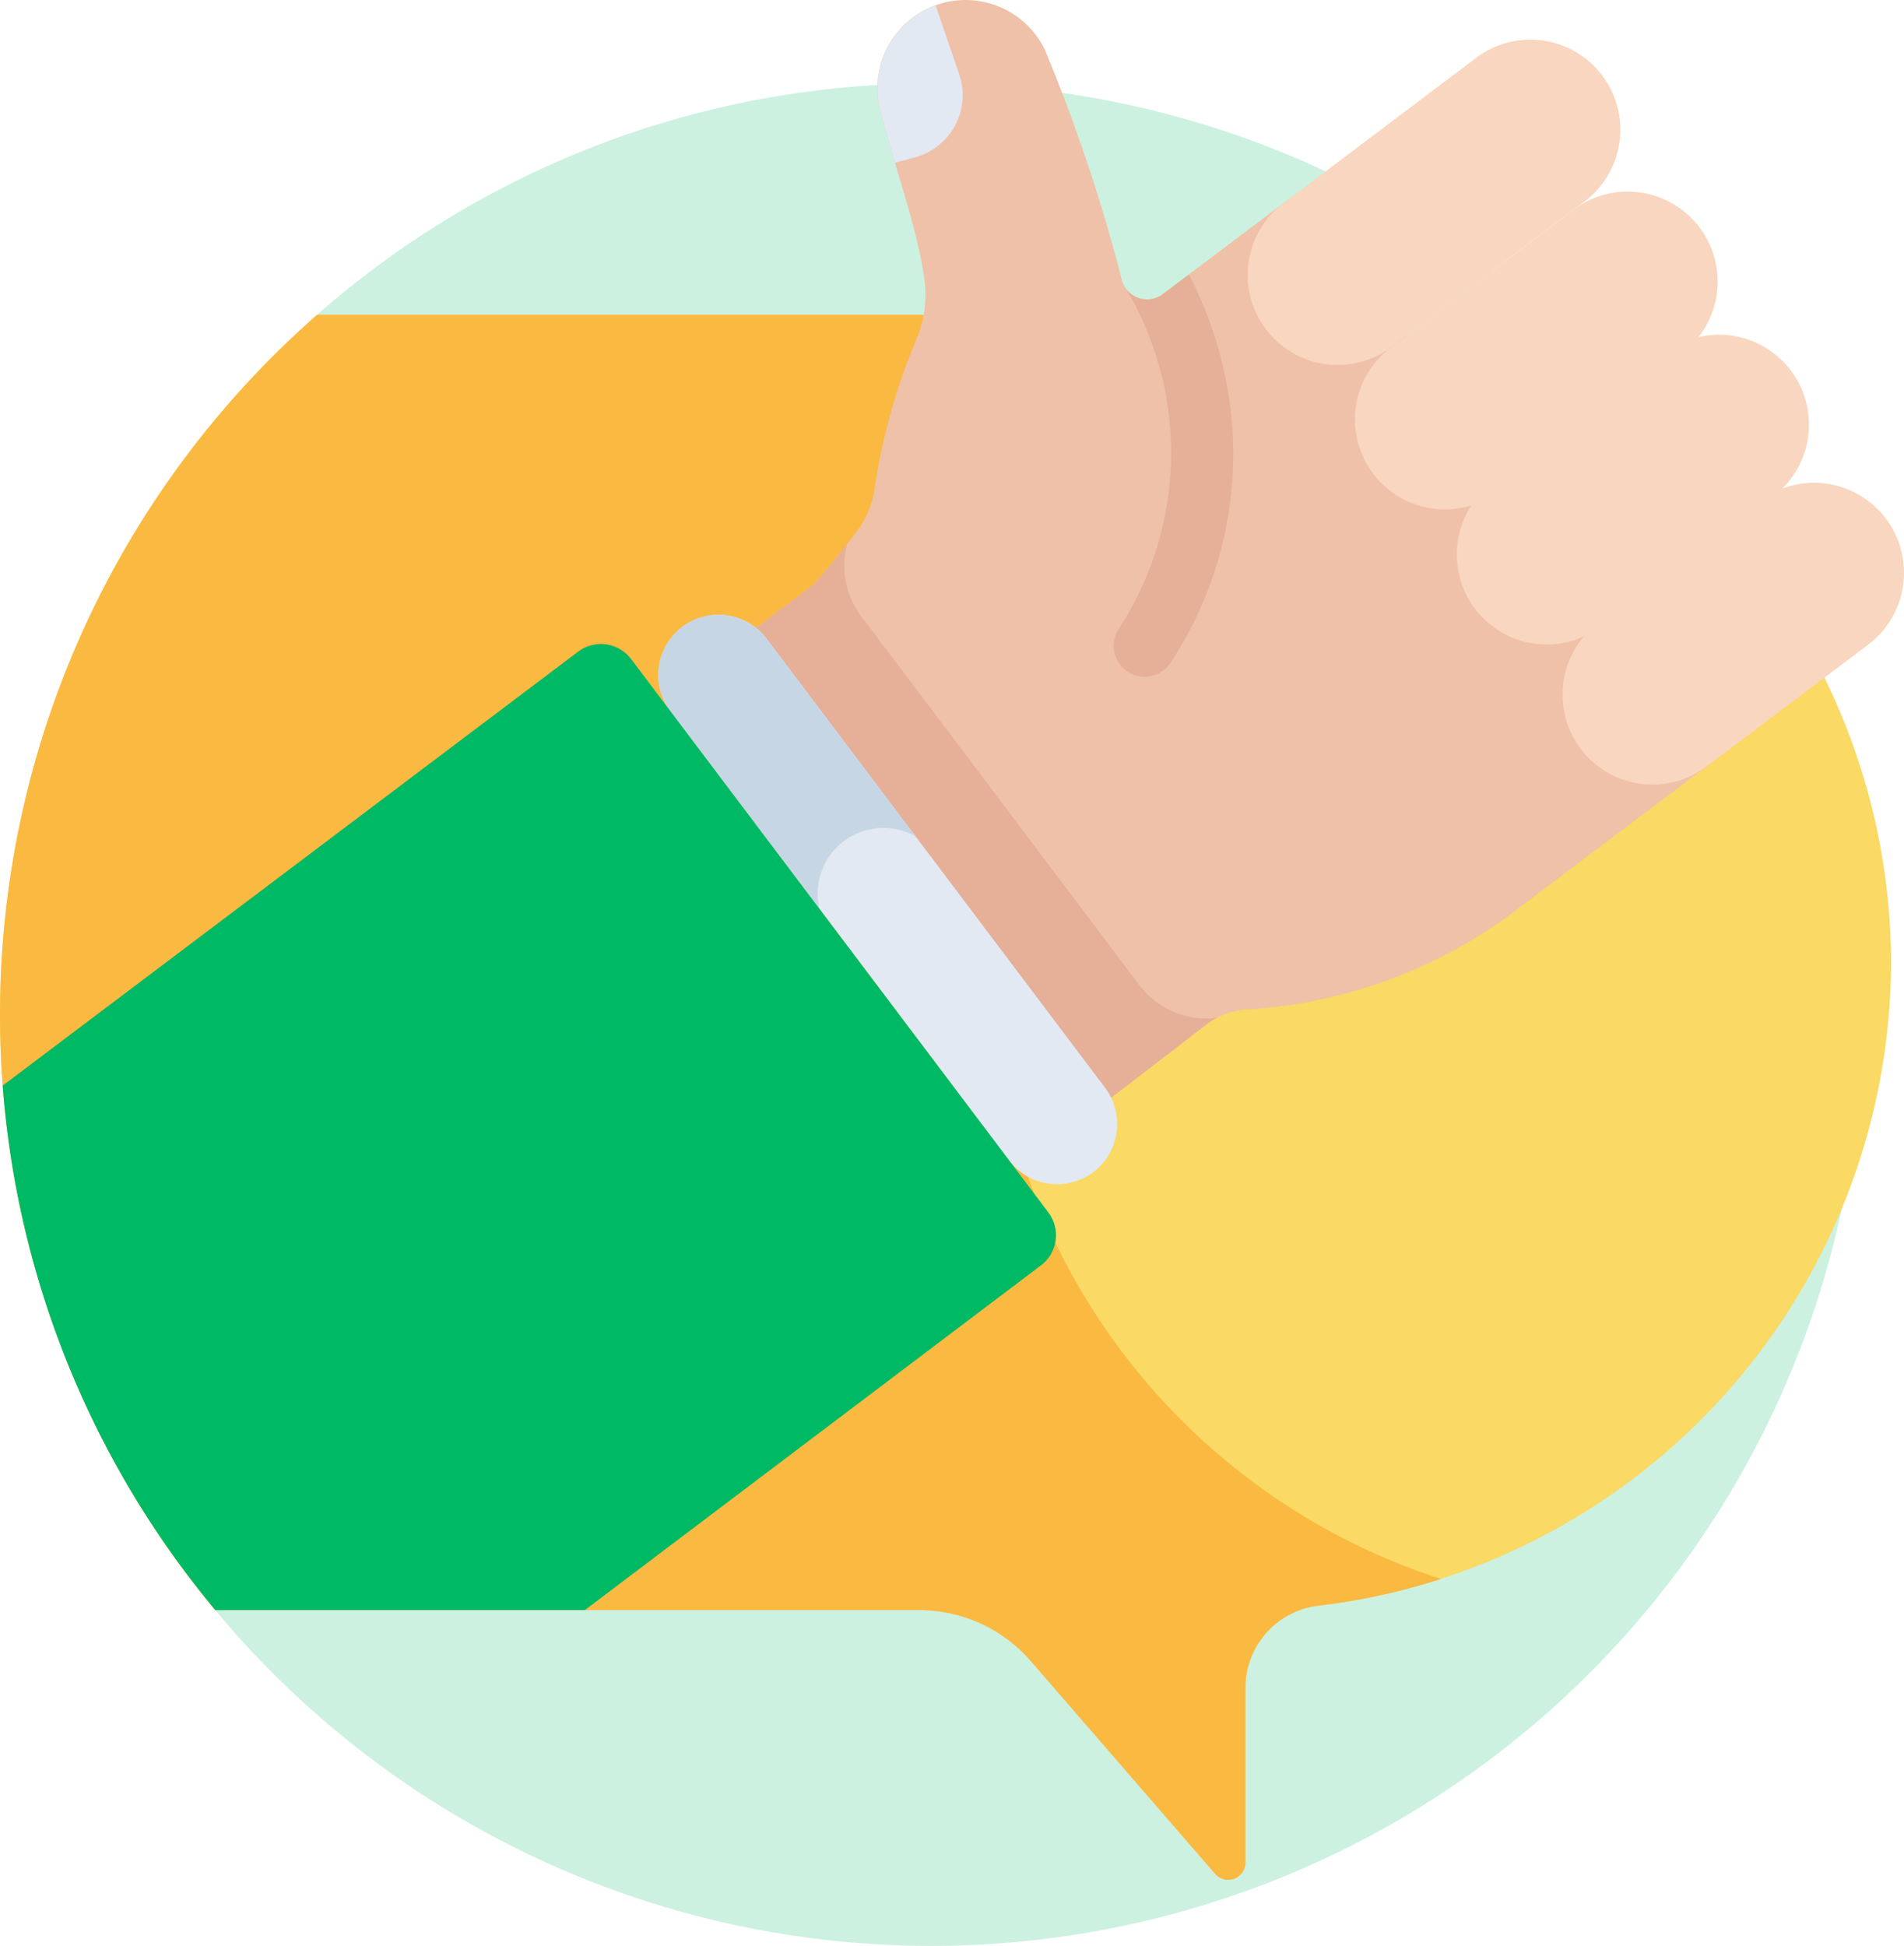 <svg id="Group_53012" data-name="Group 53012" xmlns="http://www.w3.org/2000/svg" width="168.633" height="172.333" viewBox="0 0 168.633 172.333">
  <path id="Path_52297" data-name="Path 52297" d="M259.263,152.112A82.2,82.2,0,0,0,199.9,172.877L190.949,286.7a82.463,82.463,0,1,0,68.314-134.583Z" transform="translate(-172.284 -144.586)" fill="#00b965" opacity="0.2"/>
  <path id="Path_52298" data-name="Path 52298" d="M245.979,212.83c-.06,0-.119,0-.179,0H163.587a82.444,82.444,0,0,0-9.024,114.713H216.9a13.094,13.094,0,0,1,9.9,4.52l16.315,18.833a1.532,1.532,0,0,0,2.69-1V334.382q0-.218.011-.435a7.325,7.325,0,0,1,6.487-6.8,57.559,57.559,0,0,0,50.683-56.965h0A57.524,57.524,0,0,0,245.979,212.83Z" transform="translate(-135.497 -184.948)" fill="#fad964"/>
  <path id="Path_52299" data-name="Path 52299" d="M223.257,270.182h0a57.578,57.578,0,0,1,39.863-54.606,56.874,56.874,0,0,0-17.14-2.746c-.06,0-.119,0-.179,0H163.587a82.445,82.445,0,0,0-9.024,114.713H216.9a13.094,13.094,0,0,1,9.9,4.52l16.315,18.833a1.532,1.532,0,0,0,2.69-1V334.381q0-.218.011-.435a7.325,7.325,0,0,1,6.487-6.8,56.747,56.747,0,0,0,10.82-2.359A57.578,57.578,0,0,1,223.257,270.182Z" transform="translate(-135.497 -184.947)" fill="#fab941"/>
  <path id="Path_52300" data-name="Path 52300" d="M407.457,195.656a7.967,7.967,0,0,1,.287-9.95,7.967,7.967,0,0,1-9.964-11.6,7.968,7.968,0,0,1-7.139-13.977l.088-.066a7.958,7.958,0,0,1-11.146-1.564l-.01-.013a7.959,7.959,0,0,1,1.563-11.145L372.03,154.2l-2.467,1.86a2.3,2.3,0,0,1-3.617-1.313,151.589,151.589,0,0,0-6.814-20.348,7.807,7.807,0,0,0-14.545,5.5c1.442,5.568,3.136,9.919,3.854,14.656a10.189,10.189,0,0,1-.68,5.482,54.506,54.506,0,0,0-3.709,13.239,8.043,8.043,0,0,1-1.487,3.664c-2.025,2.728-3.88,4.8-3.88,4.8l-.036.027-5.546,4.181,31.4,41.653,8.962-6.891a6.457,6.457,0,0,1,3.574-1.314,43.683,43.683,0,0,0,24.1-9.007l17.389-13.11A7.967,7.967,0,0,1,407.457,195.656Z" transform="translate(-266.593 -130)" fill="#efc1a8"/>
  <g id="Group_53010" data-name="Group 53010" transform="translate(66.513 48.167)">
    <path id="Path_52301" data-name="Path 52301" d="M367.5,312.178l-24.632-32.67a7.419,7.419,0,0,1-1.238-6.406c-1.626,2.1-2.944,3.571-2.944,3.571l-.036.027-5.546,4.181,31.4,41.653c9.447-7.224,8.992-7,9.85-7.459A7.428,7.428,0,0,1,367.5,312.178Z" transform="translate(-333.105 -273.102)" fill="#e5af98"/>
  </g>
  <path id="Path_52302" data-name="Path 52302" d="M573.713,271.366,559.4,282.158a7.967,7.967,0,0,1-11.158-1.565h0a7.967,7.967,0,0,1,1.565-11.158l14.314-10.792a7.967,7.967,0,0,1,11.157,1.565h0A7.966,7.966,0,0,1,573.713,271.366Z" transform="translate(-408.251 -214.278)" fill="#f9d6bf"/>
  <path id="Path_52303" data-name="Path 52303" d="M546.844,232.391l-15.252,11.5a7.967,7.967,0,0,1-11.158-1.565h0A7.967,7.967,0,0,1,522,231.167l15.252-11.5a7.967,7.967,0,0,1,11.157,1.565h0A7.966,7.966,0,0,1,546.844,232.391Z" transform="translate(-389.803 -188.421)" fill="#f9d6bf"/>
  <path id="Path_52304" data-name="Path 52304" d="M520.979,194.747l-16.19,12.207a7.967,7.967,0,0,1-11.158-1.565h0a7.967,7.967,0,0,1,1.565-11.158l16.19-12.207a7.966,7.966,0,0,1,11.157,1.565h0A7.966,7.966,0,0,1,520.979,194.747Z" transform="translate(-372.022 -163.448)" fill="#f9d6bf"/>
  <path id="Path_52305" data-name="Path 52305" d="M493.638,154.763l-17.08,12.878a7.959,7.959,0,0,1-11.146-1.563l-.01-.013a7.959,7.959,0,0,1,1.563-11.146l17.08-12.878a7.958,7.958,0,0,1,11.146,1.563l.01.013A7.959,7.959,0,0,1,493.638,154.763Z" transform="translate(-353.295 -136.923)" fill="#f9d6bf"/>
  <path id="Path_52306" data-name="Path 52306" d="M373.632,137.512l-2.088-6.116a7.827,7.827,0,0,0-4.872,9.424c.413,1.594.846,3.088,1.272,4.519l1.778-.48A5.7,5.7,0,0,0,373.632,137.512Z" transform="translate(-288.677 -130.926)" fill="#e2e9f2"/>
  <path id="Path_52307" data-name="Path 52307" d="M347.255,341.127h0a5.348,5.348,0,0,1-7.468-1.048L309.8,300.306a5.348,5.348,0,0,1,1.048-7.468h0a5.348,5.348,0,0,1,7.468,1.048L348.3,333.658A5.348,5.348,0,0,1,347.255,341.127Z" transform="translate(-250.422 -237.32)" fill="#e2e9f2"/>
  <path id="Path_52308" data-name="Path 52308" d="M325.155,311.814h0a5.851,5.851,0,0,1,6.355-.428l-13.194-17.5a5.348,5.348,0,0,0-7.468-1.047h0a5.348,5.348,0,0,0-1.048,7.468l13.194,17.5A5.852,5.852,0,0,1,325.155,311.814Z" transform="translate(-250.423 -237.32)" fill="#c7d6e5"/>
  <g id="Group_53011" data-name="Group 53011" transform="translate(98.638 24.308)">
    <path id="Path_52309" data-name="Path 52309" d="M438.4,211.135a35.386,35.386,0,0,0-3.19-8.917l-2.326,1.754a2.3,2.3,0,0,1-3.215-.454,28.528,28.528,0,0,1-.691,30.123,2.735,2.735,0,0,0,4.618,2.933A33.561,33.561,0,0,0,438.4,211.135Z" transform="translate(-428.549 -202.218)" fill="#e5af98"/>
  </g>
  <path id="Path_52310" data-name="Path 52310" d="M191.854,300.782a3.345,3.345,0,0,0-4.684-.657L136.2,338.558a82.172,82.172,0,0,0,18.831,46.449h32.731l40.394-30.527a3.345,3.345,0,0,0,.657-4.685Z" transform="translate(-135.96 -242.415)" fill="#00b965"/>
  <path id="Path_52311" data-name="Path 52311" d="M203.785,322.878a3.971,3.971,0,0,1,4.669-.079l-16.6-22.017a3.345,3.345,0,0,0-4.684-.657L136.2,338.557a81.883,81.883,0,0,0,7.853,29.36Z" transform="translate(-135.96 -242.415)" fill="#00b965" opacity="0.1" style="mix-blend-mode: multiply;isolation: isolate"/>
</svg>
